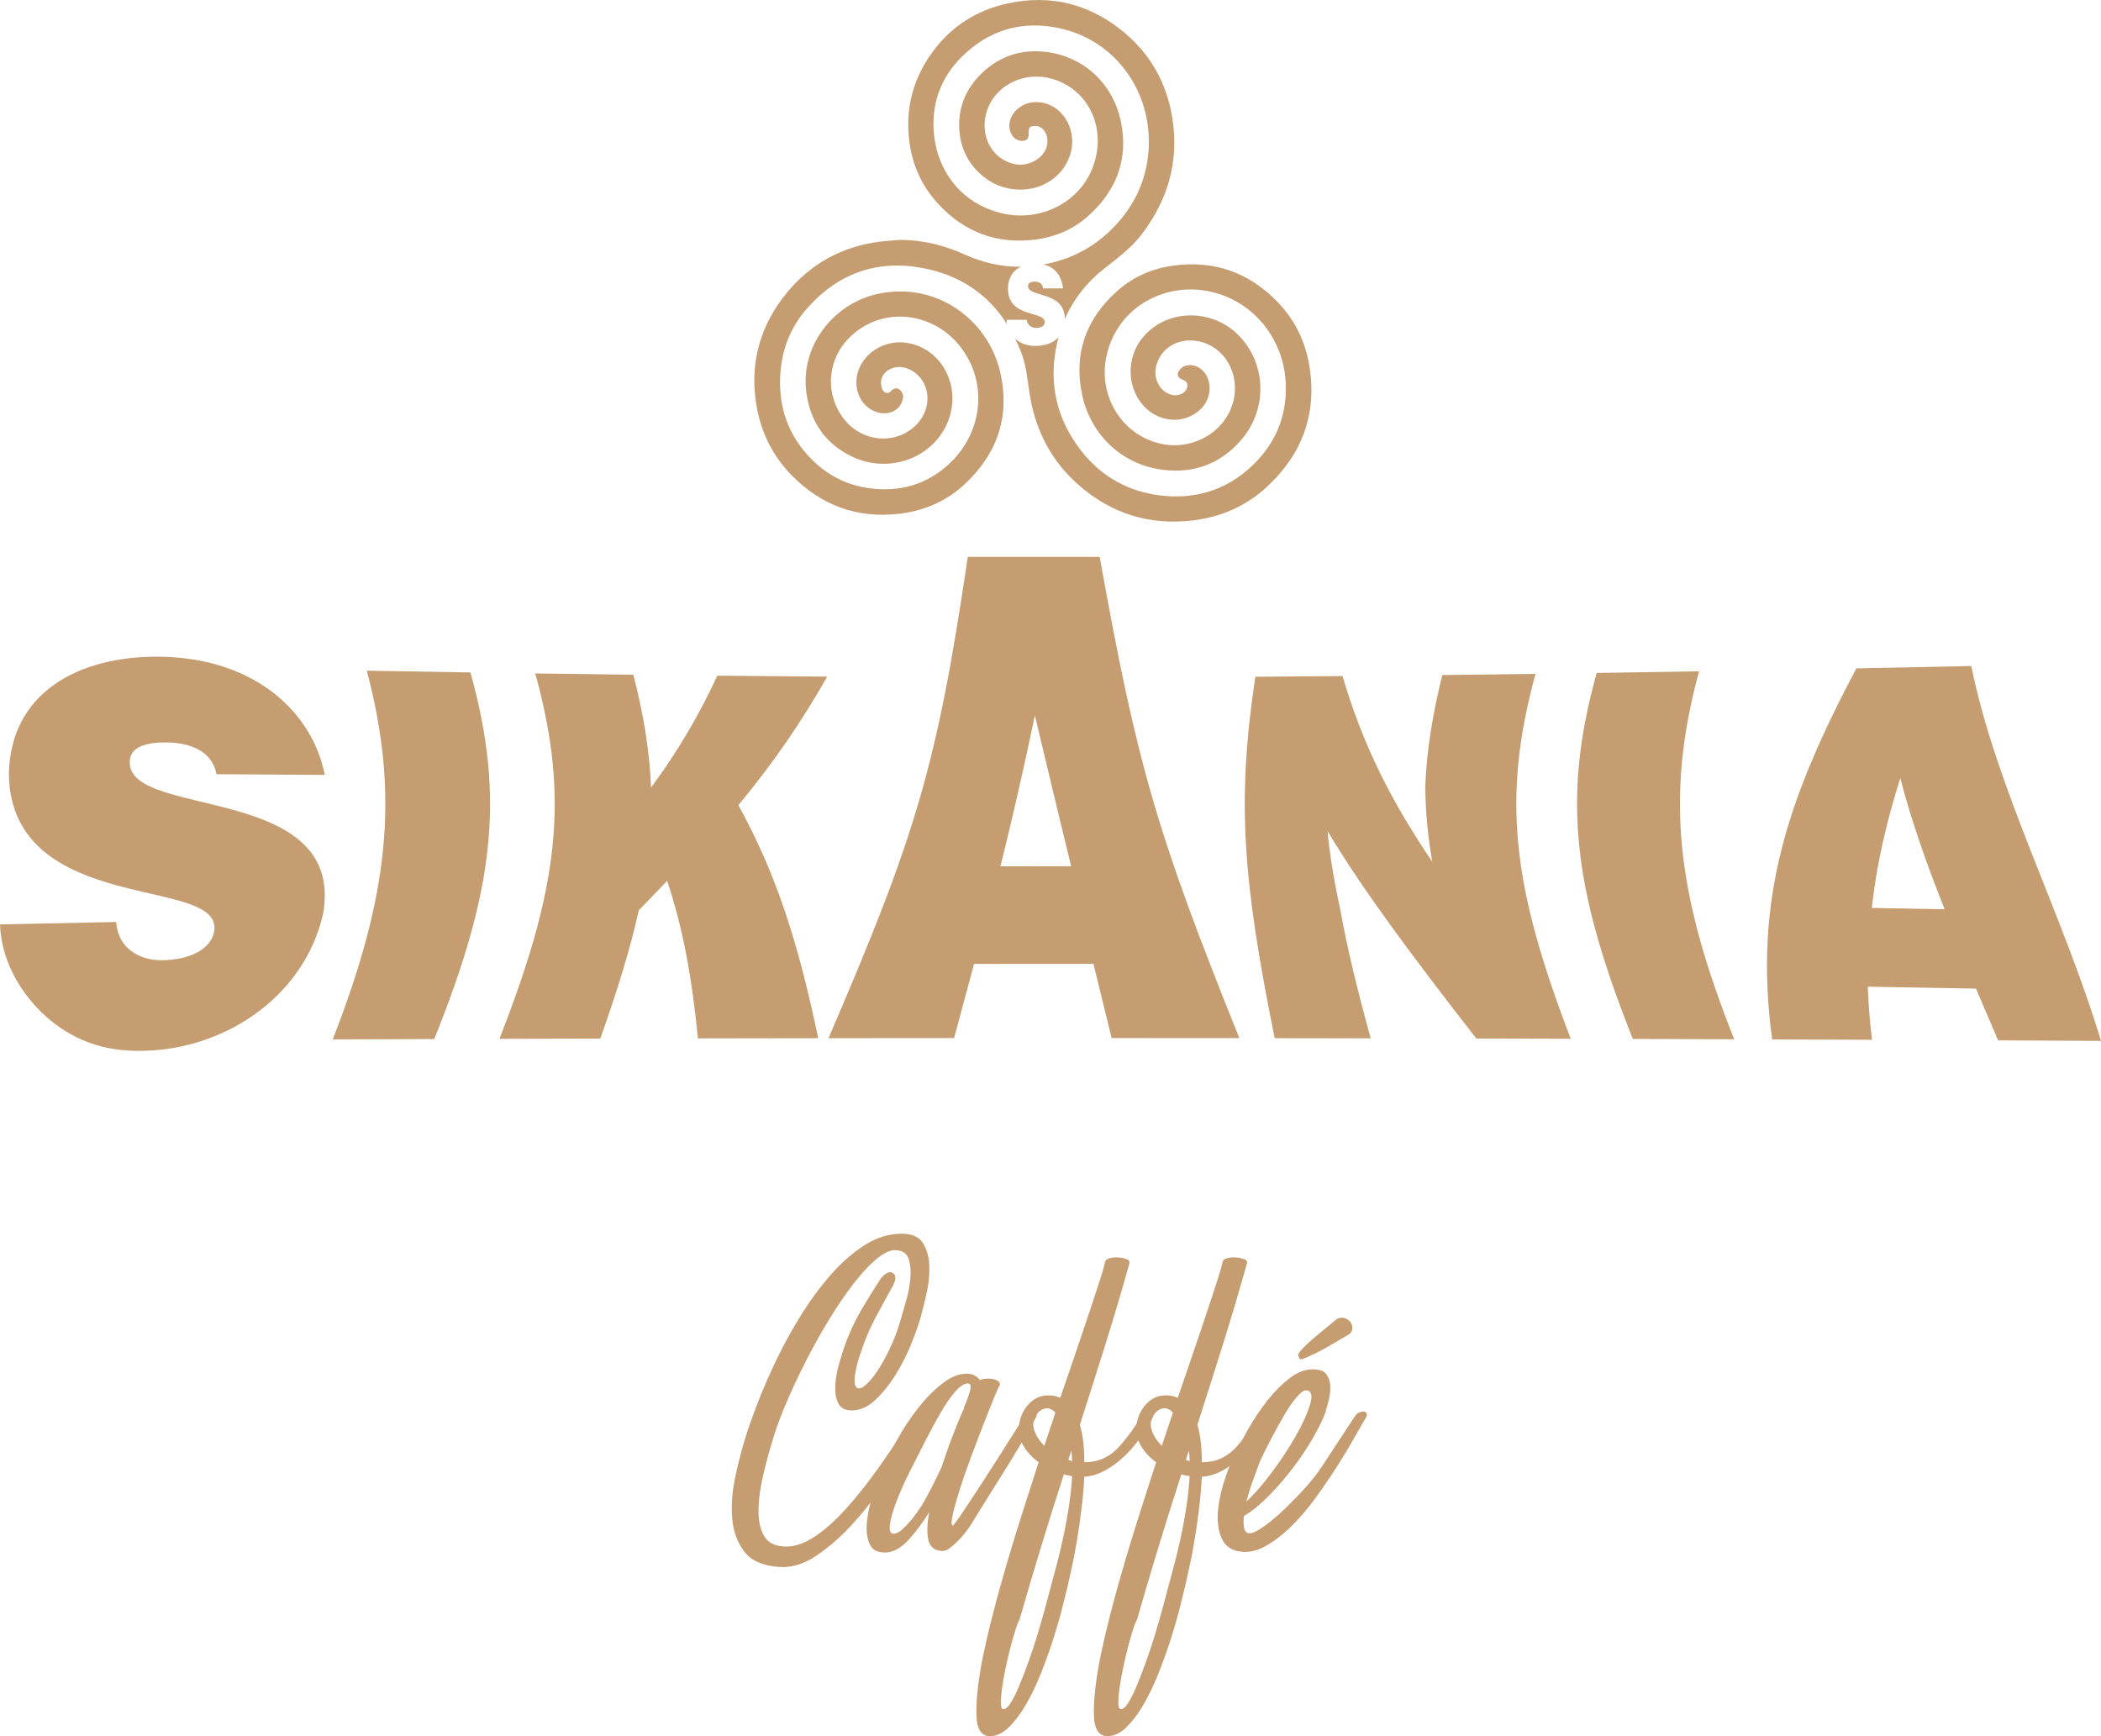 <svg xml:space="preserve" width="633.298" height="523.397" version="1.1" viewBox="0 0 16756 13848.201" id="svg38" xmlns="http://www.w3.org/2000/svg" clip-rule="evenodd" fill-rule="evenodd" image-rendering="optimizeQuality" shape-rendering="geometricPrecision" text-rendering="geometricPrecision"><defs id="defs4"><style type="text/css" id="style2">.fil0{fill:#c59d71;fill-rule:nonzero}</style></defs><g id="Livello_x0020_1" transform="translate(-2126.44 -7921.551)"><path class="fil0" d="M3853.26 14097.1c-20.3-100.08-76.43-160.92-146.6-197.99-70.33-37.07-155.45-54.36-248.16-55.52-209.83-2.72-301.55 57.44-297.37 163.55 8.55 445.63 1728.58 164.03 1541.3 1208.3-160.84 686.61-828.23 1097.95-1484.46 1088.15-322.91-1.25-567.15-122.14-758.8-305.34-187.58-184.05-322.59-430.43-332.73-703.11 316.68-6.81 625.2-13.26 926.32-19.4 9.22 107.64 54.56 185.99 124.75 234.67 66.42 48.86 157.28 72.2 244.47 70.47 222.71-4.51 386.16-88.44 412.8-229.85 36.24-225.74-351.28-251.57-769.65-365.15-415.15-113.55-861.15-314.85-867.92-891.23 10.95-640.3 547.48-948.42 1222.35-934.61 752.99 16.8 1201.57 452.92 1296.95 942.33-279.76-1.67-567.21-3.41-863.25-5.27z" id="path7"/><path class="fil0" d="M4780.11 16212.28c445.76-1144.32 536.32-1938.88 271.69-2941.06 280.57 5.02 555.73 9.7 826.22 14.02 280.74 1001.69 184.68 1747.2-288.17 2924.25-269.33.87-539.21 1.73-809.74 2.79z" id="path9"/><path class="fil0" d="M6395.1 13293.14c264.81 3.87 525.44 7.38 782.67 10.55 83.08 323.95 130.07 614.39 140.97 900.41 209.95-285.63 380.07-571.4 528.5-892.91 295.59 2.98 587.37 5.48 876.61 7.51-213.34 374.49-436.55 696.79-708.51 1024.99 299.15 544.32 472.11 1076.65 636.97 1859.08-319.54.39-639.36.87-959.63 1.44-48.52-493.43-122.12-889.39-245.78-1256.56-72.24 76.34-147.36 154.2-225.54 234-67.82 305.52-170.21 637.82-307.14 1024.19-267.78.58-535.96 1.35-804.62 2.03 468.45-1195.4 563.62-1913.3 285.5-2914.73z" id="path11"/><path class="fil0" d="M10379.9 13627.8c-89.3 426.67-172.94 793.76-274.61 1203.78 188.14-.23 375.93-.29 563.84-.2-99.76-409.8-187.95-776.8-289.23-1203.58zm-1645.94 2574.88c697.8-1619.71 864.8-2173.9 1110.84-3839.03h1052.19c298.4 1668.12 460.96 2216.26 1113.67 3838.73-339.8-.37-679.31-.57-1018.63-.66-52.71-214.5-100.62-410.27-145.17-592.13-317.39-.38-634.34-.29-952.05.39-48.4 181.94-101.09 377.53-159.23 591.83-333.68.2-667.5.48-1001.62.87z" id="path13"/><path class="fil0" d="M13549.11 14795.23c-36-206.32-54.53-404.63-55.68-605.32 11.51-280.29 56.74-565.44 135.57-883.8 244.65-2.86 492.32-6.03 743.58-9.51-273.74 1001.28-180.2 1707.13 280.88 2910.59-251.39-.68-502.26-1.25-752.83-1.82-520.41-669.04-901.49-1179.56-1187.03-1655.12 19.39 199.16 52.99 402.5 101.1 621.32 53.76 304.18 135 638.12 243.49 1032.16-255.6-.39-510.9-.76-766.01-1.05-253-1257.42-304.46-1882.49-154.2-2883 230.06-1.48 461.64-3.27 695.44-5.36 160.44 542.93 378.58 983.64 715.69 1480.91z" id="path15"/><path class="fil0" d="M15148.71 16208.63c-472.51-1186.84-568.52-1917.62-288.03-2919.18 267.5-4.08 539.3-8.51 816.41-13.3-272.96 1002-179.55 1779.34 280.23 2935.07-270.1-.86-539.68-1.82-808.61-2.59z" id="path17"/><path class="fil0" d="M17281.84 14128.38c-109.52 345.67-189.03 684.97-227.09 1035.32 190.33 3.45 383.9 7 580.6 10.75-141.61-356.63-264.38-701.87-353.51-1046.07zm-1022.06 2083.99c-153.44-1130 132.25-1937.85 671.54-2959.55 298.69-5.91 604.12-12.2 916.71-18.86 198.64 980.41 725.98 1967.66 1034.41 2990.13-274.52-1.44-547.87-2.79-820.57-4.13-59.24-139.03-118.48-276.71-176.42-412.76-291.93-5.49-579.31-10.67-862.79-15.46 4.67 137.19 15.72 277.96 33.38 423.7-266.07-1.05-531.49-2.11-796.26-3.07z" id="path19"/><path class="fil0" d="M9313.25 19553.03c-45.56 71.64-103.62 157.85-174.09 258.67-70.52 100.82-148.63 196.93-234.29 288.52-85.74 91.5-176.29 169.09-271.73 232.75-95.49 63.66-190.93 92.84-286.36 87.57-132.34-7.98-226.71-48.4-283.11-121.37-56.44-72.98-88.97-161.79-97.62-266.63-8.69-104.76 0-217.47 26.03-338.27 26.04-120.68 55.34-231.4 87.87-332.31 21.66-68.93 53.13-156.5 94.36-262.6 41.2-106.09 90.56-218.91 148.07-338.26 57.46-119.34 123.09-238.02 196.86-356.12 73.73-118 152.96-224.86 237.56-320.4 84.6-95.44 174.09-173.12 268.46-232.74 94.37-59.72 192.51-89.59 294.5-89.59 80.23 0 136.1 25.25 167.59 75.66 31.42 50.41 48.24 110.81 50.44 180.99 2.13 70.38-4.88 142-21.15 214.98-16.28 72.98-30.92 133.27-43.94 180.99-17.38 63.66-43.42 138.65-78.11 224.87-34.71 86.22-76.45 168.51-125.28 246.76-48.81 78.25-101.98 144.6-159.45 198.94-57.5 54.44-117.7 82.96-180.58 85.55-54.27 2.69-91.69-13.25-112.28-47.71-20.64-34.47-30.41-79.61-29.28-135.29 1.06-55.79 10.83-116.76 29.28-183.11 18.41-66.24 39.56-131.34 63.45-195 36.86-92.86 78.62-178.4 125.28-256.64 46.63-78.27 94.89-155.84 144.81-232.85 36.87-45.03 68.34-60.29 94.37-45.7 26.04 14.59 29.3 44.46 9.78 89.49-54.26 98.22-102.02 185.78-143.19 262.69-41.23 76.91-77.03 159.19-107.39 246.67-23.89 66.35-40.17 120.12-48.81 161.2-8.71 41.2-13.02 73.65-13.02 97.46 0 23.91 3.26 40.51 9.76 49.74 6.52 9.31 15.16 13.92 26.04 13.92 17.34 0 40.69-14.49 69.95-43.69 29.29-29.19 60.21-69.71 92.75-121.46 32.54-51.65 64.52-112.71 96-183 31.43-70.29 58.01-145.28 79.72-224.88 8.64-29.09 21.16-72.19 37.43-129.32 16.26-57.03 27.1-114.74 32.54-173.12 5.39-58.28 1.07-110.04-13.03-155.16-14.13-45.13-48.3-68.95-102.49-71.63-43.43-2.59-94.37 20.55-152.94 69.62-58.58 49.16-119.34 114.16-182.24 195-62.94 80.95-126.9 174.46-191.99 280.55a4855.611 4855.611 0 00-182.22 324.35c-56.44 110.13-107.95 218.82-154.58 326.26-46.67 107.44-82.97 203.65-109.02 288.52-34.72 111.47-64.01 219.59-87.85 324.34-23.89 104.85-35.28 198.36-34.16 280.56 1.06 82.29 17.33 147.96 48.81 197.02 31.41 49.06 85.1 74.99 161.07 77.58 73.73 2.69 151.31-22.56 232.67-75.65 81.35-53.01 165.4-127.32 252.2-222.85 86.73-95.44 175.15-206.92 265.2-334.23 90-127.32 181.66-262.71 274.97-405.96 8.64-13.25 19.53-22.47 32.55-27.84 13.01-5.29 24.9-7.98 35.79-7.98 10.83 0 18.97 4.05 24.4 12.01 5.39 7.98 3.77 19.88-4.87 35.82-21.72 37.15-46.12 78.92-73.22 125.29-27.16 46.47-64.57 112.15-112.27 197.02z" id="path21"/><path class="fil0" d="M9466.17 19946.98c10.83-15.94 24.39-38.4 40.66-67.68 16.28-29.09 32.56-59.63 48.82-91.5 16.27-31.78 31.42-62.33 45.55-91.51 14.1-29.19 25.49-53 34.17-71.62l16.28-47.72c26.04-79.6 53.14-155.27 81.34-226.89 28.18-71.62 55.34-136.63 81.36-195.01v-7.97c8.65-18.53 17.34-39.75 26.03-63.65 8.64-23.82 15.72-45.04 21.15-63.66 5.4-18.53 7.02-33.8 4.88-45.81-2.17-11.9-9.75-17.85-22.78-17.85-30.4 2.69-64.01 25.26-100.87 67.69-36.91 42.44-74.83 97.46-113.88 165.15-39.06 67.6-79.73 142.58-122.05 224.77-42.29 82.28-84.1 164.57-125.27 246.76-73.78 148.62-122.59 269.99-146.43 364.09-23.9 94.18-15.21 137.3 26.02 129.34 19.53-2.6 39.55-13.26 60.21-31.8 20.58-18.52 40.68-39.17 60.2-61.73 19.52-22.46 36.86-44.36 52.06-65.68 15.15-21.21 26.04-37.05 32.55-47.72zm393.74-1066.53c17.33 2.68 32.53 7.97 45.55 15.94 13.03 7.97 24.93 18.63 35.81 31.88 15.14-5.29 32.53-8.55 52.05-9.99 19.53-1.25 37.94 0 55.32 4.04 17.35 3.92 30.92 9.88 40.69 17.85 9.75 7.97 13.52 17.28 11.38 27.84-8.69 13.36-24.95 49.16-48.81 107.44-23.9 58.39-51.55 128.09-82.98 208.94-31.48 80.94-64.01 166.58-97.63 256.64-33.66 90.25-62.95 174.56-87.86 252.72-24.96 78.35-43.93 145.27-56.95 200.95-13 55.79-14.12 87.57-3.24 95.55 2.14 2.68 15.15-12.58 39.05-45.8 23.85-33.13 53.14-76.24 87.86-129.35 34.68-52.99 73.73-112.71 117.15-179.06 43.37-66.25 85.68-131.92 126.89-196.94 41.2-64.99 79.73-125.96 115.53-183.09 35.8-57.03 65.59-102.74 89.5-137.3 8.64-13.25 19.51-22.47 32.53-27.84 13.02-5.29 24.92-7.98 35.8-7.98 10.83 0 18.96 4.05 24.4 12.01 5.38 7.98 3.76 19.88-4.87 35.82-82.47 148.53-169.22 295.15-260.32 439.64-91.14 144.71-175.74 280.56-253.85 407.97-6.5 10.57-18.43 27.84-35.78 51.76-17.39 23.82-37.42 47.72-60.2 71.54-22.79 23.9-46.12 45.21-69.97 63.75-23.9 18.52-45.55 27.84-65.08 27.84-62.95-2.69-100.36-33.13-112.26-91.59-11.95-58.29-9.25-131.26 8.13-218.83-47.74 77.01-100.88 148.63-159.46 214.88-58.56 66.25-119.32 102.07-182.22 107.44-69.45 2.6-114.45-20.54-135.04-69.6-20.65-49.07-27.66-106.1-21.15-171.1 6.51-65 20.03-131.36 40.67-199.05 20.6-67.58 37.42-117.33 50.44-149.2 36.86-90.16 82.98-186.37 138.3-288.54 55.32-102.05 116.03-194.99 182.23-278.53 66.15-83.54 134.48-151.22 205-202.98 70.47-51.66 138.3-73.55 203.39-65.67z" id="path23"/><path class="fil0" d="M10676.63 19576.95c0-13.25-.58-27.18-1.64-41.87-1.05-14.5-2.69-28.42-4.89-41.77-4.32 13.35-8.07 25.26-11.33 35.82-3.26 10.65-7.11 22.56-11.44 35.82zm-305.86-262.71c10.83 47.72 39.04 94.19 84.6 139.33l87.86-262.7-9.76-11.91c-21.71-18.53-43.43-26.49-65.09-23.91-21.69 2.69-40.67 12.01-56.94 27.84-16.27 15.94-28.78 35.82-37.42 59.73-8.7 23.9-9.77 47.72-3.25 71.62zm136.67 1261.46c15.15-55.7 31.98-118.68 50.43-188.97 18.41-70.37 35.79-143.92 52.02-220.92 16.33-76.91 30.44-155.17 42.34-234.77 11.91-79.59 20.07-157.74 24.4-234.75-10.85-2.59-21.71-4.61-32.56-5.95-10.85-1.35-21.69-4.61-32.54-9.99-62.91 193.67-123.62 386.65-182.19 579.08-58.57 192.21-116.08 386.54-172.48 582.9-8.69 13.25-19.51 40.42-32.53 81.62-13.02 41.09-26.59 88.81-40.67 143.24-14.14 54.35-27.16 110.72-39.06 169.09-11.94 58.38-21.15 111.47-27.66 159.19-6.5 47.82-9.25 86.89-8.13 117.43 1.06 30.43 9.21 44.36 24.41 41.77 17.33-2.68 36.86-21.89 58.57-57.71 21.65-35.81 43.93-81.52 66.71-137.29 22.77-55.7 46.61-118.11 71.59-187.05 24.91-69.03 48.26-139.22 69.96-210.84 21.67-71.64 41.75-141.34 60.2-208.94 18.41-67.68 34.17-126.73 47.19-177.14zm758.24-1253.48c-26.11 42.43-57.03 85.55-92.75 129.33-35.82 43.79-74.9 83.53-117.13 119.35-42.36 35.81-87.39 65.67-135.11 89.58-47.72 23.9-96.59 37.15-146.41 39.75-4.42 84.97-11.92 171.19-22.76 258.67-10.95 87.56-22.86 170.52-35.81 248.77-13.07 78.15-26.61 149.21-40.72 212.87s-25.54 115.41-34.18 155.16c-8.64 34.47-22.27 88.9-40.61 163.23-18.44 74.21-41.82 155.82-69.99 244.74-28.22 88.81-60.76 180.31-97.62 274.51-36.92 94.19-77.59 179.74-122.02 256.74-44.5 76.9-91.68 139.22-141.56 187.03-49.92 47.72-102 70.2-156.2 67.6-62.94-5.38-96-60.39-99.24-165.14-3.27-104.86 10.26-242.16 40.66-411.82 21.66-111.47 48.82-231.49 81.37-360.15 32.53-128.76 68.84-262.03 109-400 40.12-137.97 82.98-278.53 128.54-421.8 45.56-143.26 91.11-285.17 136.67-425.83-52.06-37.05-93.3-82.18-123.65-135.27-30.42-53.01-40.17-113.98-29.3-183.02 13.02-61.06 40.13-112.04 81.37-153.24 41.17-41.09 91.11-61.64 149.68-61.64 34.68 0 66.14 6.64 94.34 19.88 45.59-132.6 88.43-258 128.56-376.09 40.13-118.01 75.95-224.1 107.44-318.29 31.39-94.19 57.99-175.13 79.7-242.83 21.59-67.6 35.8-117.33 42.23-149.21 4.33-13.24 16.81-22.47 37.45-27.84 20.65-5.28 42.35-7.29 65.1-5.95 22.76 1.35 43.97 5.37 63.47 11.91 19.49 6.72 29.28 16.6 29.28 29.86-60.78 217.57-124.82 433.79-192.02 648.68-67.22 214.88-135.59 429.76-205 644.64 13.06 42.45 22.28 88.92 27.66 139.33 5.36 50.39 8.16 103.4 8.16 159.08 34.66 0 68.36-3.92 100.9-11.9 67.21-18.53 125.79-55.68 175.72-111.38 49.82-55.79 92.16-110.13 126.93-163.23l52.03-79.59c8.65-13.25 19.5-22.47 32.56-27.84 12.95-5.29 24.86-7.98 35.71-7.98 10.85 0 19.01 4.05 24.48 12.01 5.38 7.98 3.76 19.88-4.9 35.82z" id="path25"/><path class="fil0" d="M11613.84 19576.95c0-13.25-.59-27.18-1.64-41.87-1.16-14.5-2.78-28.42-4.9-41.77-4.42 13.35-8.16 25.26-11.42 35.82a2191.68 2191.68 0 01-11.33 35.82zm-305.91-262.71c10.85 47.72 39.08 94.19 84.59 139.33l87.85-262.7-9.71-11.91c-21.78-18.53-43.49-26.49-65.08-23.91-21.7 2.69-40.72 12.01-56.95 27.84-16.31 15.94-28.8 35.82-37.44 59.73-8.74 23.9-9.8 47.72-3.26 71.62zm136.62 1261.46c15.18-55.7 32.08-118.68 50.51-188.97a4803.368 4803.368 0 0052.04-220.92c16.22-76.91 30.35-155.17 42.34-234.77 11.82-79.59 19.98-157.74 24.4-234.75-10.96-2.59-21.71-4.61-32.56-5.95-10.85-1.35-21.7-4.61-32.55-9.99-62.98 193.67-123.66 386.65-182.23 579.08a37255.535 37255.535 0 00-172.44 582.9c-8.75 13.25-19.6 40.42-32.56 81.62-13.06 41.09-26.59 88.81-40.7 143.24-14.13 54.35-27.18 110.72-38.99 169.09-12.01 58.38-21.22 111.47-27.75 159.19-6.43 47.82-9.22 86.89-8.06 117.43 1.05 30.43 9.21 44.36 24.39 41.77 17.28-2.68 36.87-21.89 58.56-57.71 21.7-35.81 43.88-81.52 66.73-137.29 22.76-55.7 46.56-118.11 71.53-187.05a4187.742 4187.742 0 0070-210.84c21.7-71.64 41.77-141.34 60.19-208.94 18.45-67.68 34.2-126.73 47.15-177.14zm758.23-1253.48c-26.01 42.43-56.93 85.55-92.74 129.33-35.81 43.79-74.8 83.53-117.14 119.35-42.25 35.81-87.37 65.67-135 89.58-47.82 23.9-96.59 37.15-146.42 39.75-4.41 84.97-12 171.19-22.85 258.67-10.85 87.56-22.76 170.52-35.82 248.77-12.96 78.15-26.49 149.21-40.61 212.87-14.11 63.66-25.54 115.41-34.18 155.16-8.75 34.47-22.27 88.9-40.72 163.23-18.42 74.21-41.75 155.82-69.9 244.74-28.23 88.81-60.77 180.31-97.64 274.51-36.96 94.19-77.58 179.74-122.04 256.74-44.45 76.9-91.69 139.22-141.52 187.03-49.94 47.72-102.07 70.2-156.22 67.6-62.99-5.38-96.01-60.39-99.27-165.14-3.28-104.86 10.26-242.16 40.7-411.82 21.61-111.47 48.77-231.49 81.33-360.15 32.54-128.76 68.84-262.03 109.07-400 40.04-137.97 82.96-278.53 128.47-421.8 45.6-143.26 91.11-285.17 136.73-425.83-52.15-37.05-93.34-82.18-123.67-135.27-30.44-53.01-40.24-113.98-29.28-183.02 12.95-61.06 40.13-112.04 81.31-153.24 41.2-41.09 91.13-61.64 149.7-61.64 34.66 0 66.15 6.64 94.38 19.88 45.51-132.6 88.33-258 128.56-376.09 40.05-118.01 75.85-224.1 107.35-318.29 31.4-94.19 57.99-175.13 79.69-242.83 21.7-67.6 35.82-117.33 42.34-149.21 4.32-13.24 16.81-22.47 37.45-27.84 20.54-5.28 42.24-7.29 65.09-5.95 22.76 1.35 43.89 5.37 63.38 11.91 19.58 6.72 29.28 16.6 29.28 29.86-60.68 217.57-124.72 433.79-191.93 648.68-67.31 214.88-135.58 429.76-205 644.64 12.97 42.45 22.18 88.92 27.66 139.33 5.38 50.39 8.16 103.4 8.16 159.08 34.66 0 68.26-3.92 100.82-11.9 67.21-18.53 125.77-55.68 175.7-111.38 49.93-55.79 92.18-110.13 126.93-163.23l52.05-79.59c8.64-13.25 19.59-22.47 32.54-27.84 13.06-5.29 24.97-7.98 35.82-7.98 10.85 0 19.01 4.05 24.39 12.01 5.37 7.98 3.74 19.88-4.9 35.82z" id="path27"/><path class="fil0" d="M12479.4 18729.32c0-7.97 10.85-23.9 32.56-47.81 21.61-23.81 48.77-49.74 81.32-77.58 32.56-27.85 66.74-56.36 102.54-85.56 35.73-29.19 66.64-54.34 92.66-75.66 19.59-10.55 39.08-13.15 58.57-7.87 19.59 5.28 35.25 15.27 47.25 29.77 11.9 14.68 17.85 31.3 17.85 49.74 0 18.61-7.59 34.55-22.75 47.81-41.19 23.9-94.38 55.11-159.49 93.51-64.99 38.51-135.56 73.65-211.52 105.43-17.38 5.38-27.64 2.69-30.92-7.98-3.17-10.55-5.95-18.52-8.07-23.8zm-305.89 851.57c-10.86 29.18-27.18 73.64-48.78 133.25-21.79 59.73-41.29 121.47-58.66 185.13 60.77-55.79 127.5-132.03 200.19-228.91 72.68-96.77 136.62-193.56 191.93-290.44 55.4-96.78 93.8-181.09 115.6-252.71 21.61-71.63 12.97-110.04-26.11-115.4-19.49-2.6-45.03 13.91-76.43 49.73-31.49 35.8-64.04 82.28-97.65 139.31s-68.36 119.34-104.08 187.04c-35.82 67.6-67.88 132.03-96.01 193zm846.08-350.17c-19.59 31.78-48.29 81.51-86.22 149.2-38.02 67.68-83.06 142.67-135.09 224.87-52.03 82.19-109.55 167.07-172.44 254.63-62.99 87.56-128.57 165.15-196.93 232.84-68.28 67.6-137.78 121.36-208.26 161.11-70.48 39.85-139.42 54.35-206.63 43.78-67.2-10.65-113.87-42.34-139.89-95.52-26.03-53.01-38.02-116.67-35.81-190.99 2.11-74.22 15.75-153.8 40.71-238.78 24.86-84.88 54.73-164.48 89.48-238.71 28.13-58.37 65.11-127.98 110.62-208.92 45.6-80.94 97.07-157.85 154.57-230.82 57.43-72.97 118.78-133.95 183.88-183.1 65.1-49.07 131.25-70.96 198.46-65.58 41.18 2.6 70.48 15.26 87.85 37.73 17.38 22.56 27.66 50.42 30.92 83.64 3.26 33.12.48 69.61-8.16 109.35-8.65 39.85-19.5 79.6-32.45 119.45-19.59 53.1-51.08 117.33-94.39 192.99-43.49 75.56-94.38 152.57-152.95 230.82-58.57 78.25-122.62 153.15-192.03 224.77-69.42 71.62-138.83 128.76-208.26 171.21-4.31 45.12-2.69 80.26 4.9 105.41 7.59 25.26 26.5 35.15 56.94 29.86 23.8-5.28 59.62-25.25 107.34-59.71 47.72-34.49 98.71-77.59 152.95-129.34 54.26-51.76 108.5-107.44 162.75-167.16 54.15-59.63 99.77-117.33 136.64-173.12l263.65-401.92c8.64-13.25 19.97-23.14 34.08-29.76 14.12-6.63 26.6-9.32 37.45-7.98 10.85 1.35 18.44 5.97 22.76 13.93 4.31 7.98 2.2 19.88-6.44 35.82z" id="path29"/><path class="fil0" d="M9603.62 9542.15c209.42 230.08 471.4 330.38 783.32 289.85 161.13-20.92 305.05-84.45 424.01-192.8 220.07-200.34 316.18-449.52 255.4-745.6-65.2-317.66-318.49-543.2-643.79-562.03-179.69-10.4-338.4 49.5-469.24 176.95-120.97 117.83-182.51 262.43-176.93 429.38 5.35 160.58 71.03 296.86 200.58 398.07 208.88 163.3 532.45 121.99 658.75-119.27 121.65-232.55-38.89-497.59-266.8-479.79-97.05 7.67-188.2 84.45-192.38 180.59-2.69 62.1 31.37 120.04 91.92 127.32 41.79 4.94 64.95-17.67 61.73-55.09-1.6-18.57.71-48.59 11.61-54.56 18.37-10.14 47.79-12.73 67.61-5.33 74.02 27.8 93.64 135.9 41.25 210.99-51.21 73.27-153.86 110.04-241.19 87.95-174.62-44.04-259.58-216.18-221.62-386.76 49.15-220.86 278.73-348.7 500.28-298.82 277.69 62.62 431.8 325.58 385.04 596.72-62.7 364.55-412.61 549.17-724.7 489.4-324.82-62.1-536.06-312.32-571.87-624.77-27.7-241.78 47.34-458.23 220.5-630.11 217.7-215.92 482.56-292.84 783.7-226.71 459.91 101.21 756.41 536.83 701.59 1018.17-23.82 208.78-111.19 392.62-255.31 548.26-161.41 174.35-356.22 277.5-579.24 317 99.01 22.22 146.41 99 156.58 190.72h-158.67c-2.82-21.56-12.03-34.56-24.06-42.35-12.04-7.8-26.92-11.31-43.2-11.31-36.83 0-53.11 13-53.11 35.47 0 93.54 293.16 35.6 293.16 262.44 0 .65-.1 1.17-.1 1.82 68.56-158.76 174.94-294.79 318.68-407.56 103.41-81.07 209.31-159.15 290.16-264.12 212.37-276.08 304.17-584.51 248.77-932.69-43.49-274-170.15-503.95-380.6-680.64-271.05-227.49-585.9-309.98-934.33-233.72-245.67 53.78-447.41 182.01-597.23 386.5-145.51 198.65-211.01 419.51-190.26 667.01 17.3 206.31 92.28 388.06 229.99 539.42z" id="path31"/><path class="fil0" d="M9125.69 10265.92c-358.08 78.99-621.38 423.8-567.38 794.33 33.24 228.39 150.07 398.09 357.01 500.26 272.9 134.73 601.05 36.79 742.8-216.91 167.71-300.24-10.85-666.48-331.59-690.78-149.54-11.3-302.89 79.9-353.16 221.12-49.61 139.53 11.9 287.12 138.44 332.33 97.03 34.56 190.63-8.18 214.03-96.53 9.46-35.59-1.59-64.05-29.61-82.88-24.46-16.37-45.2-5.98-66.71 16.5-25.14 26.11-57.09 8.57-66.97-16.63-10.46-26.77-13.62-63.28-3.89-89.65 29.7-80.42 136.62-111.86 223.88-68.2 165.58 82.62 194.47 311.93 36.88 455.1-159.08 144.59-406.85 120.8-547.7-42.87-165.55-192.41-156.67-477.19 23.08-660.77 251.27-256.59 654.94-219.69 879.57 53.01 232.46 282.18 193.53 680.77-60.57 931.2-167.01 164.58-371.46 236.7-608.07 216.56-195.91-16.68-363.74-94.19-501.39-230.86-186.24-184.93-269.49-411.39-255.33-674.86 10.81-201.12 80.08-380.67 210.56-530.07 243.7-278.94 554.32-394.69 920.42-326.88 302.87 56.13 526.7 210.86 678.25 449.39-2.3-11.56-3.84-23.51-4.22-35.6h160.03c3.55 22.48 13.45 38.98 27.61 49.37 13.46 10.4 31.17 15.59 47.45 15.59 41.78 0 69.4-16.5 69.4-45.99 0-94.32-293.17-29.36-293.17-267.5 0-86.27 39.79-144.47 102.63-174.74-156.17 2.6-306.67-33.65-450.49-98.35-162.94-73.27-332.81-115.63-512.8-115.76-53.06 4.68-106.35 7.54-159.18 14.03-302 37.68-552.96 175.13-744.24 408.47-212.26 258.93-297.61 558-242.71 893.19 35.49 216.83 128.51 405.42 280.71 561.09 234.06 239.39 519.26 346.49 855.43 308.28 201.85-22.94 381.23-100.68 528.05-238.59 258.51-242.78 361.21-541.14 280.57-891.4-97.84-424.96-516.7-725.59-977.62-624z" id="path33"/><path class="fil0" d="M12569.67 10844.19c-31.5-197.21-115.61-370.01-253.3-512.79-227.26-235.8-505.32-335.58-832.06-291.4-171.2 23.12-324.15 91.33-451.47 205.92-246.08 221.38-345.84 498.75-276.23 824.46 68.08 318.38 316.18 559.38 649.25 599.33 240.33 28.83 450.31-46.64 614.79-233.36 210.27-238.78 210.75-592.68-1.53-824.97-217.2-237.76-601.83-232.04-790.79 17.54-136.35 180.06-106.09 446.01 71.82 577.22 138.36 101.86 328.85 79.13 427.75-51.18 66.16-87.18 59.24-215.67-15.17-282.96-52.33-47.3-130.78-51.06-171.3-8.19-36.1 38.33-28.12 71.32 21.41 88.47 30.64 10.66 41.77 38.07 28.24 69.51-19.12 44.04-79.7 64.7-133.47 45.34-90.83-32.74-138.26-138.88-106.77-239.31 44.26-140.96 183.11-212.94 329.05-185.13 219.49 42.09 331.82 264.64 285.74 467.05-59.53 261.79-334.03 410.68-589.34 349.65-310.61-74.21-487.37-384.72-428.23-684.19 77.1-390.53 449.84-599.31 805.48-532.79 363.13 67.95 605.08 375.98 625.92 720.27 14.59 240.09-58 450.36-218.54 624.65-218.23 236.86-495.34 329.53-812.09 281.98-263.27-39.53-475.18-175.26-629.86-392.39-164.39-230.63-222.58-487.74-172.44-767.58 5.96-33.39 13.24-65.87 21.81-97.7-42.27 46.38-108.53 69.24-188.43 69.24-64.73 0-118.49-22.34-157.4-57.94 17.17 34.82 33.16 71.19 47.84 108.87 43.05 110.69 50.7 228.4 69.8 344.15 46.84 284.01 173.25 527.2 392.84 717.9 263.08 228.46 567.55 320.84 913.39 278.04 221.6-27.44 418.44-114.71 581.28-264.78 281.33-259.17 403.26-579.67 342.01-962.93z" id="path35"/></g></svg>